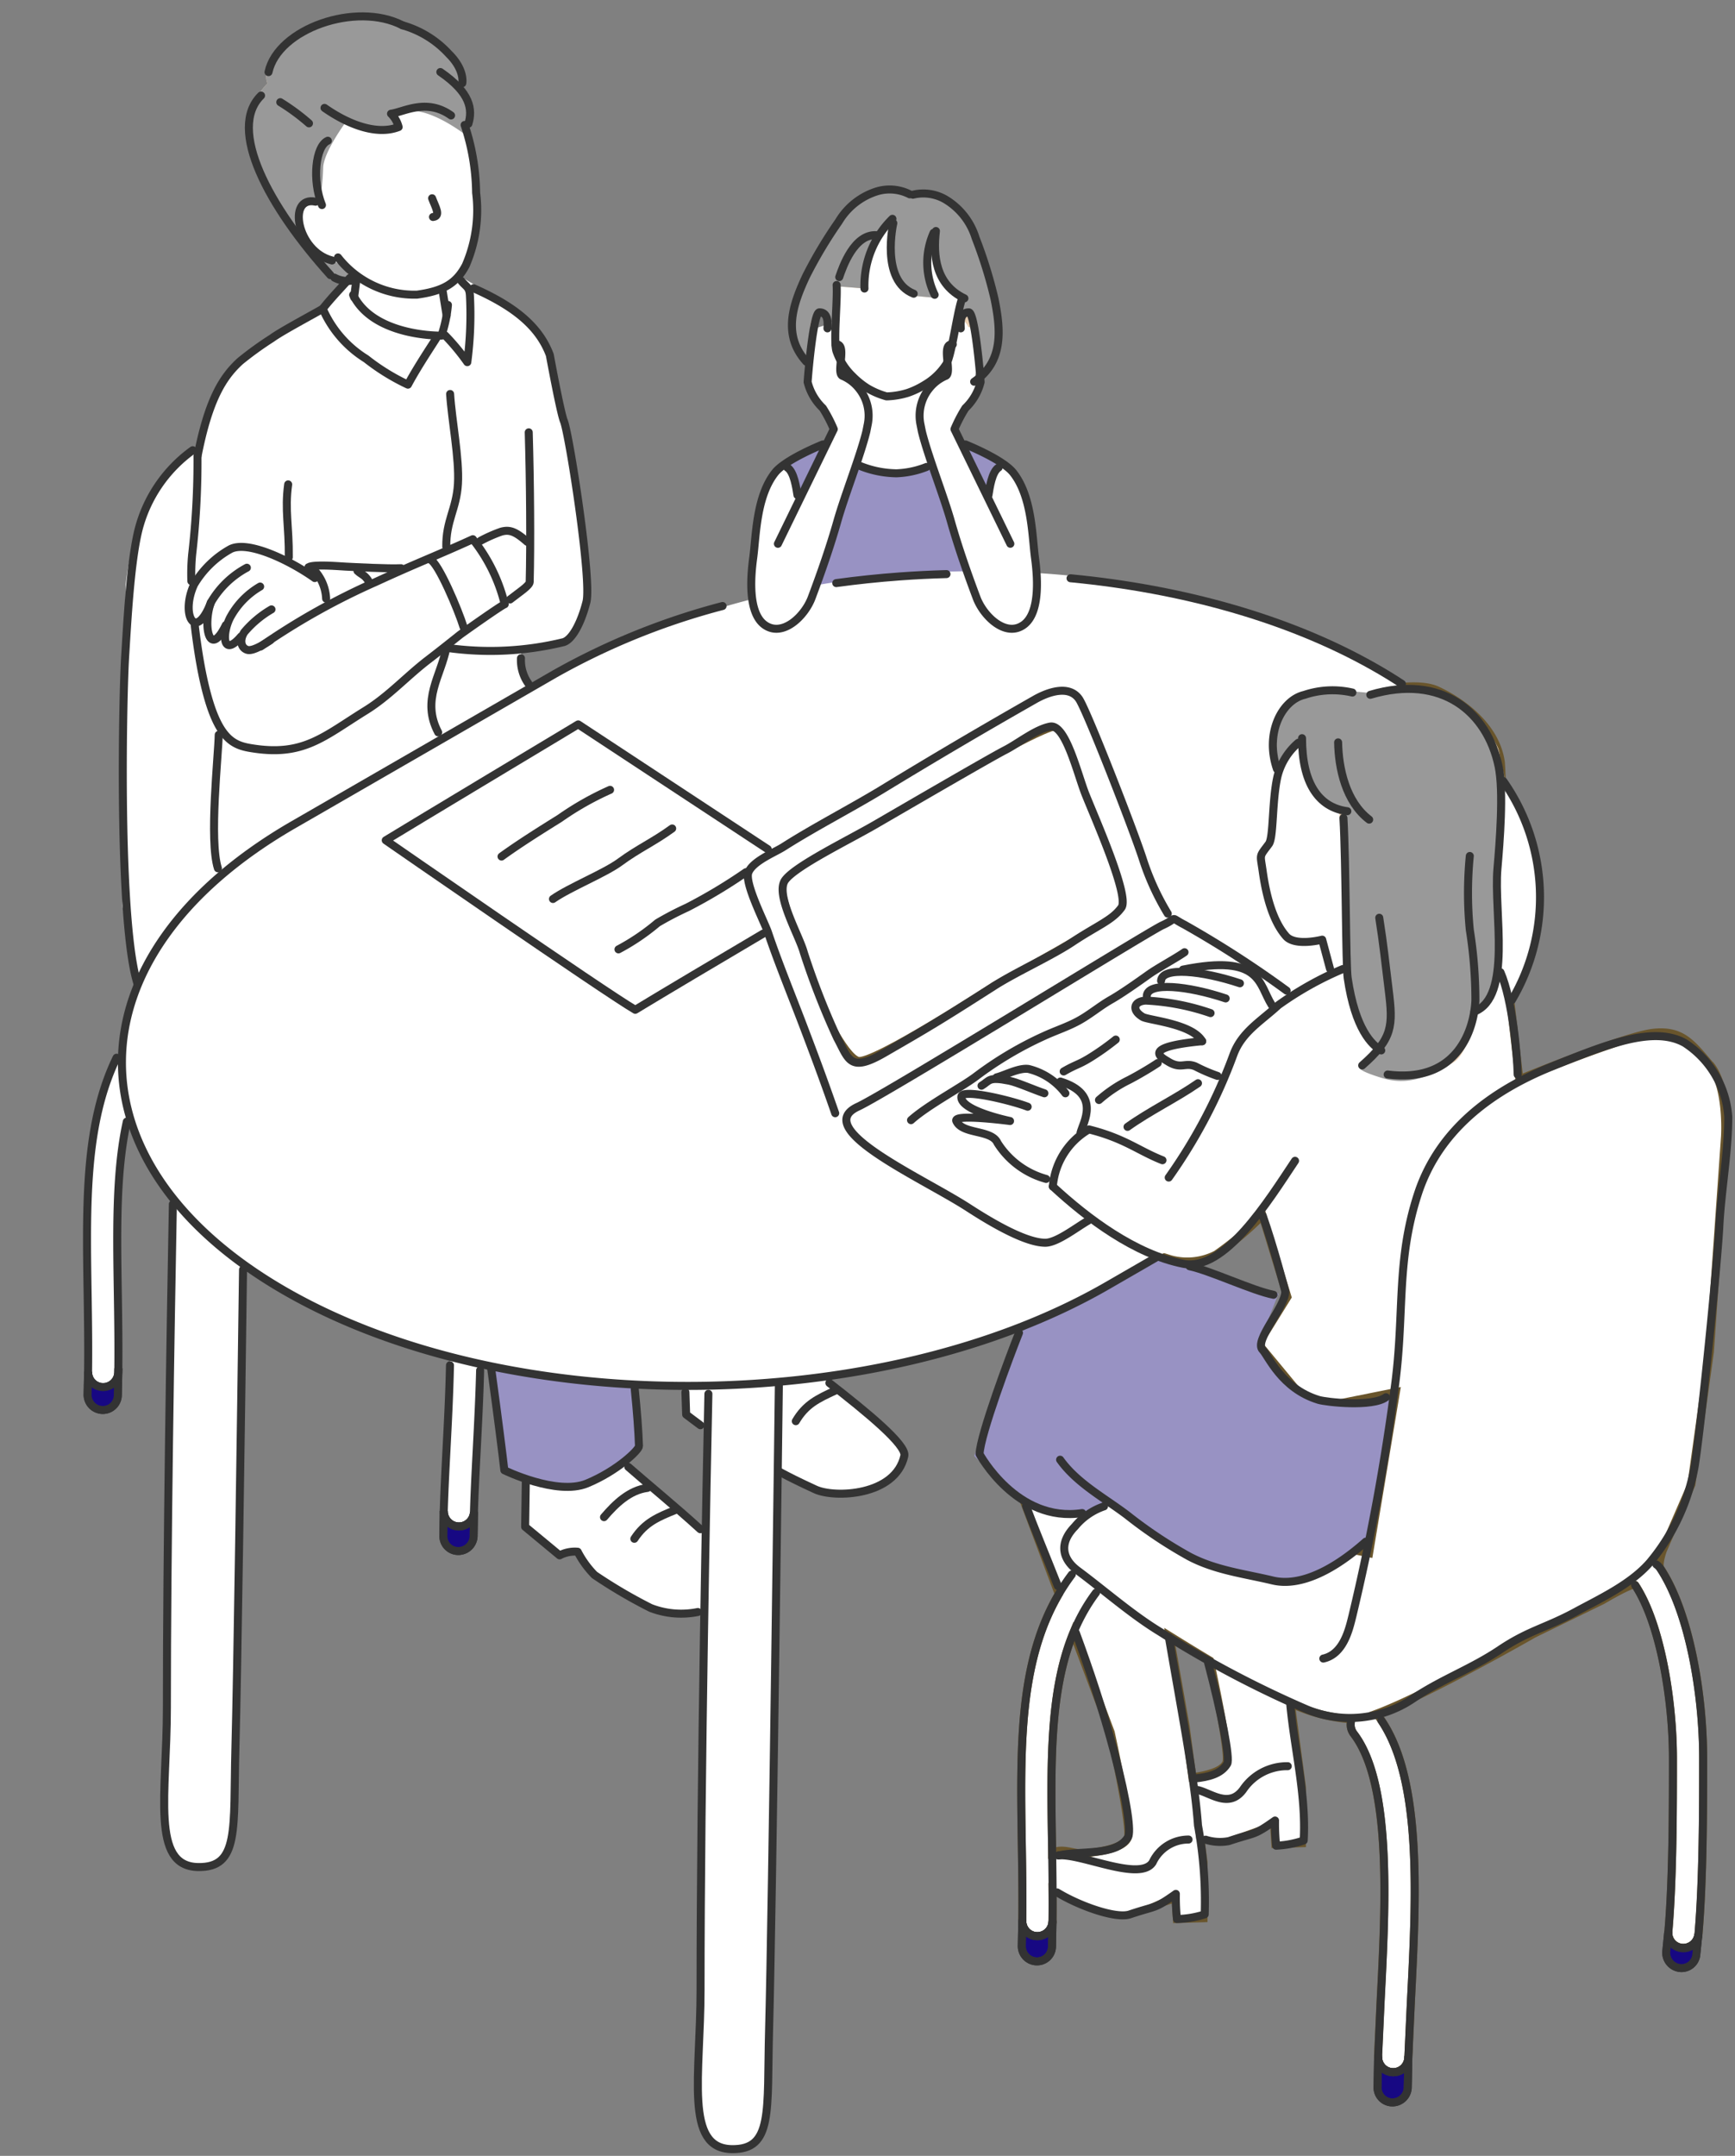 <svg xmlns="http://www.w3.org/2000/svg" xmlns:xlink="http://www.w3.org/1999/xlink" width="163.235" height="202.727" viewBox="0 0 163.235 202.727">
  <rect x="0" y="0" width="163.235" height="202.727" fill="#808080" stroke="none"/>
  <defs>
    <clipPath id="clip-path">
      <rect id="長方形_43363" data-name="長方形 43363" width="163.235" height="202.727" fill="none"/>
    </clipPath>
  </defs>
  <g id="STEP4" transform="translate(81.618 101.363)">
    <g id="グループ_58839" data-name="グループ 58839" transform="translate(-81.618 -101.363)">
      <g id="レイヤー_3" data-name="レイヤー 3">
        <path id="パス_114918" data-name="パス 114918" d="M262.065,130.674c-1.737-2.052-2.684-3.314-5.368-3s-12.315,4.263-12.315,4.263l-.231.151-.874-7.572-1.263-3.394.075-9.395a47.165,47.165,0,0,0,.316-9.474c-.474-3.474-3.789-5.763-6-6.79s-7.184.395-7.184.395-4.105-.947-5.921-.075a4.9,4.9,0,0,0-2.29,3.158l.316,4.263-.267,2.2-.285,4.195-1.027,1.5.632,3.947s1.027,3.711,2.447,4.105a4.416,4.416,0,0,0,2.763-.236l.71,3.238-3.553,1.737-1.732,1.665-.718-1.665a17.963,17.963,0,0,0-1.895-2.21c-1.184-1.184-6-.158-6-.158l-2.21,1.421-.5.527-.842.974s-1.582,1.1-.632,1.582a20.509,20.509,0,0,0,3.632.947l2.526,1.1s-4.026.789-4.184,1.5,1.5,1.184,1.5,1.184l1.974.075,2.369,1.184-1.657,4.263-2.579,3.711-8.158-3.238a6.434,6.434,0,0,0-.316-3.239,2.821,2.821,0,0,0-2.369-1.263,18.067,18.067,0,0,0-3.158-1.5c-1.106-.29-2.842,1.1-2.842,1.1l-1.027.075-.632,1.5s-1.027-.553-1.657,0,1.895,1.974,1.895,1.974-1.895-.553-2.369.158,3.473,1.895,3.473,1.895l2.369,2.369,3.314,1.895-.075.395s3.184,2.763,4.971,4.184,6.158,2.684,6.158,2.684a5.938,5.938,0,0,0,4.263-.474,32.977,32.977,0,0,0,4.342-3.653l2.342,7.653-2.737,4.421,5.053,6.106,7.894-1.582-2.526,15.158-9.984-2-11.767-6.057-10.978,2.485,3.534,9.414c-3.75,6.393-3.625,14.4-3.48,23.548.037,2.328.075,4.734.047,7.183a1.421,1.421,0,0,0,2.842.032c.011-1.008.01-2,0-2.989a32.445,32.445,0,0,0,6.736,2.394l4.842-1.582.129,1.966,2.5-.072v-5.263l-.356-2.691c1.225.368,2.145.586,2.145.586l4.842-1.582.129,1.966,2.5-.072v-5.263l-1.042-7.878a16.225,16.225,0,0,0,5.713,1.487,1.421,1.421,0,0,0,.2,1.356c3.583,4.685,3,15.967,2.533,25.035l-.244,5.319A1.406,1.406,0,0,0,232.2,225.4h.014a1.436,1.436,0,0,0,1.485-1.371l.243-5.268c.517-10.027,1.1-21.389-3.113-26.907a1.377,1.377,0,0,0-.139-.151c4.809-1.789,14.8-7.516,14.8-7.516l6.477-3.158s2.888-1.715,3.077-1.431c2.442,3.7,3.554,11.026,3.554,16.268,0,4.525,0,11.362-.429,16.3a1.421,1.421,0,0,0,2.832.246c.44-5.061.44-11.975.44-16.546,0-5.844-1.244-13.625-4.025-17.835-.25-.377.235-1.708.235-1.708l2.684-6.193,1.737-12.473,1.421-20.21s.316-4.736-1.421-6.79M207.32,203.306c-.316,1.054-2.781,1.414-4.149,1.52-.984.075-1.914-.556-2.986-.055,0-.273-.008-.549-.012-.82-.121-7.632-.226-14.426,2.008-19.857l3.517,9.365s1.939,8.8,1.623,9.848m9.264-7.052c-.252.839-1.868,1.238-3.206,1.42l-.627-4.745-1.506-8.544c1.528.952,2.891,1.777,3.785,2.313.331,1.53,1.84,8.614,1.558,9.552" transform="translate(-101.198 -30.55)" fill="#fff" stroke="#69552c" stroke-width="0.753"/>
        <path id="パス_137434" data-name="パス 137434" d="M174.815,48.346l.958-9.184,3.766-3.766,6.025,2.259,3.766,7.531-3.013,8.285V57.99l.753,2.259L181.045,61l-3.649-.61-.87-.9.753-3.766Z" transform="translate(-97.171 -15.814)" fill="#fff"/>
        <g id="グループ_58832" data-name="グループ 58832" transform="translate(74.427 17.802)">
          <path id="パス_115733" data-name="パス 115733" d="M189.684,43.329a42.327,42.327,0,0,0-1.782-5.738,6.4,6.4,0,0,0-2.861-3.624,4.147,4.147,0,0,0-3.033-.432l-.377-.045a4.151,4.151,0,0,0-3.05-.292,6.407,6.407,0,0,0-3.633,2.851,42.363,42.363,0,0,0-3.081,5.158c-1.194,2.57-2.268,5.485.035,8.022l3.006,1.019.09-1.311-.358-.88a2.1,2.1,0,0,1-1.594-2.524c.221-2.22,1.673-1.474,1.673-1.474l.019-1.917,2.63.207a8.643,8.643,0,0,1,2.148-6.018l.35-.16s-1.239,5.4,1.917,6.637l.5.258,1.568.143a5.511,5.511,0,0,1-.624-1.661l.464-2.543.15.233a5.306,5.306,0,0,0,2.577,3.878l-.574,2.222s1.728-.455,1.42,1.755a2.274,2.274,0,0,1-2.238,2.155l-.6.941-.438,1.094,3.777-.166c2.836-1.924,2.479-5.011,1.917-7.791" transform="translate(-170.544 -33.032)" fill="#ead0b4"/>
        </g>
        <g id="グループ_58833" data-name="グループ 58833" transform="translate(73.24 41.507)">
          <path id="パス_137435" data-name="パス 137435" d="M190.066,77.328c.317-2.131-1.418-4.653-1.233-6.447l-.031-1.732.955-2.728-3.688-1.914c-.988,1.779-3.907,2.965-6,3s-5.444-1.027-6.687-2.782l-1.432.614-2.523,1.3c3,3.478.226,7.277-.069,9.412-.273,1.978,0,5.933-.2,10.022-.057.96-.12,1.963-.187,3h21.651C190.229,83.02,189.981,77.9,190.066,77.328Z" transform="translate(-168.968 -64.507)" fill="#9892c3"/>
        </g>
        <g id="グループ_36424" data-name="グループ 36424">
          <g id="グループ_58835" data-name="グループ 58835">
            <g id="グループ_58834" data-name="グループ 58834" clip-path="url(#clip-path)">
              <g id="グループ_36423" data-name="グループ 36423" transform="translate(8.19 1.291)">
                <path id="パス_114922" data-name="パス 114922" d="M222.055,169.815l-1.895,4.736a8.74,8.74,0,0,0,4.105,4.737c3.052,1.473,8.421.21,8.421.21l-2.421,14.1s-4.315,3.158-6.947,3.473-8.947-1.895-8.947-1.895l-8.421-5.895s-3.263,2.737-6.526.737a32.929,32.929,0,0,1-6-4.947l4.211-11.579,12.842-7.052,3.789.632Z" transform="translate(-109.955 -49.456)" fill="#9892c3"/>
                <path id="パス_114908" data-name="パス 114908" d="M146.477,182.286a18.537,18.537,0,0,1-5.511,3.615c-3.158,1.263-7.155-1.339-7.155-1.339l-2.792-18.871,12.947-6.79Z" transform="translate(-94.549 -47.594)" fill="#9892c3"/>
                <path id="パス_114913" data-name="パス 114913" d="M112.72,36.592l-2.248-.9-5.583-7.222a13.7,13.7,0,0,1-2.024-5.266,6.258,6.258,0,0,1,1.686-5.546s-.706-1.246,1.216-3.287,5.668-3.622,7.6-3.185,3.891,1.019,3.891,1.019,3.571,1.539,4.859,2.979a2.536,2.536,0,0,1,.612,2.775l.99,2.046-.071,1.632Z" transform="translate(-87.573 -11.11)" fill="#ecd2b6"/>
                <path id="パス_114914" data-name="パス 114914" d="M203.643,75.356C185.9,65.317,160.272,63.57,139.325,70.74l-4.842,1.684L123.958,77.5l-.553-3.632,4.421-.947A34.632,34.632,0,0,0,129.8,68.5c.474-1.582-1.974-15.158-1.974-15.158l-.947-3.473a25.106,25.106,0,0,0-1.657-5.527c-1.054-2.109-7.658-5.763-7.658-5.763s1.816-1.737,1.582-6.947c-.187-4.106-.67-7.328-.67-7.328l-3.909-1.672-3,.474.344,1.506-3.028.071a3.359,3.359,0,0,0-2.29-.395c-2.526.553-2.052,4.816-2.052,4.816l.158,2.447s-.395-.6-1.342-.075-1.466,2.684-.474,3.632a29,29,0,0,0,5.21,3.473l-1.342.789L104.77,41.7l-3.7,2.091s-5,3-5.842,4.9a34.6,34.6,0,0,0-1.895,5.842,15.823,15.823,0,0,0-4.263,3.947c-2.21,3-2.842,9.157-2.842,9.157l-.316,30.157s.542,3.385,1.5,7.4a19.36,19.36,0,0,0-1.461,5.853c-3.562,6.34-3.44,14.234-3.3,23.227.038,2.4.075,4.877.044,7.4a1.421,1.421,0,1,0,2.841.091c0-.018,0-.036,0-.054.033-2.564-.006-5.065-.044-7.482-.1-6.287-.189-12.008,1.031-16.865a22.094,22.094,0,0,0,4.061,7.869L89.7,183.206s-.632,4.579,3.325,5.025,3.464-5.025,3.464-5.025l.789-51.682a45.594,45.594,0,0,0,4.254,2.721,63.283,63.283,0,0,0,15.225,6c-.043,2.921-.2,5.884-.337,8.642-.107,2.073-.208,4.031-.261,5.856a1.421,1.421,0,0,0,2.841.082c.052-1.793.151-3.735.258-5.792.137-2.653.278-5.4.334-8.108a91.827,91.827,0,0,0,21.519,2.041l-1.205,66.768s-.632,4.579,3.325,5.025,3.464-5.025,3.464-5.025l1.21-67.15c11.222-1.033,22.048-4.046,30.683-9.026l24.572-14.172c21.324-12.3,21.54-32.112.482-44.031" transform="translate(-82.596 -13.955)" fill="#fff"/>
                <path id="パス_114921" data-name="パス 114921" d="M239.238,131.148l1.158-1.789-.947-1.789a9.041,9.041,0,0,1-1.684-4.211,59.5,59.5,0,0,1,.105-8.1l-.842-8.526a6.591,6.591,0,0,1-2.737-2.526,15.553,15.553,0,0,1-.737-4.237l-2.359,2.9s-.694-4.981.99-6.244a6.155,6.155,0,0,1,3.368-1.263l4.421.527s4.105-1.789,6.947,0,4.315,3.369,5.053,4.947.211,11.579.211,11.579-.105,10.737-.842,11.684a9.409,9.409,0,0,1-1.582,1.582s-.421,3.789-1.895,4.736-2.316.737-4.105,1.368-4.526-.632-4.526-.632" transform="translate(-119.244 -31.842)" fill="#ecd2b6"/>
              </g>
            </g>
          </g>
        </g>
        <g id="グループ_58836" data-name="グループ 58836" transform="translate(86.494 30.389)">
          <path id="パス_137436" data-name="パス 137436" d="M187.488,55.9a3.921,3.921,0,0,1,1.584-1.208c.6-.36-.22-4.862.939-4.725.068,0,.1-.153.1-.153-.01-.279.937.424,1.858.424.563,0,.307,4.177.358,5.049a3.221,3.221,0,0,1-.564,1.344,6.347,6.347,0,0,1-.868,1.111,13.6,13.6,0,0,0-1.028,1.976l.5,1.02,2.817,5.666s.614-4.91,2.215-2.592c1.628,2.358,1.773,5.933,2.046,7.98.194,1.457.613,5.151-1.091,6.342s-3.755-.849-4.4-2.555c-.874-2.32-1.739-4.8-2.421-7.2-.708-2.491-2.137-6.062-2.726-8.437l-.139-.7A4.072,4.072,0,0,1,187.488,55.9Z" transform="translate(-186.566 -49.746)" fill="#fff"/>
        </g>
        <g id="グループ_58837" data-name="グループ 58837" transform="translate(70.678 30.389)">
          <path id="パス_137437" data-name="パス 137437" d="M175.714,55.9a3.926,3.926,0,0,0-1.584-1.208c-.6-.36.22-4.862-.94-4.725-.068,0-.1-.153-.1-.153.01-.279-.938.424-1.858.424-.563,0-.307,4.177-.359,5.049a3.211,3.211,0,0,0,.564,1.344,6.343,6.343,0,0,0,.868,1.111,13.614,13.614,0,0,1,1.029,1.976l-.5,1.02L170.017,66.4s-.614-4.91-2.214-2.592c-1.628,2.358-1.774,5.933-2.046,7.98-.194,1.457-.612,5.151,1.091,6.342s3.755-.849,4.4-2.555c.874-2.32,1.739-4.8,2.421-7.2.707-2.491,2.136-6.062,2.726-8.437l.139-.7A4.072,4.072,0,0,0,175.714,55.9Z" transform="translate(-165.566 -49.746)" fill="#fff"/>
        </g>
        <path id="パス_114923" data-name="パス 114923" d="M201.631,117c-.21.947-12.315,7.473-12.315,7.473s-11.473,7.474-12.842,7.053-3.579-5.368-3.579-5.368-4.526-11.473-3.684-12.21,14.947-8.209,14.947-8.209,10.1-6,11.159-5.685,6.526,16,6.316,16.946" transform="translate(-95.762 -31.773)" fill="#fff" stroke="#69552c" stroke-width="0.753"/>
        <path id="パス_114924" data-name="パス 114924" d="M204.657,116.831l-1.686-3.473s-5.368-17.684-7.947-17.842-9.157,4.736-9.157,4.736-20.157,10.894-20.668,12.442,5.039,14.137,5.039,14.137l3.473,8.631,3.579,4,8.578,4.736s4.922,3.442,7,3.368,4.289-2.126,4.289-2.126l-4.342-3.926a13.922,13.922,0,0,1-3.21-2.158c-2.316-2.105-3.962-2.268-4.842-3.289-.377-.441,1.232-.69,1.232-.69s-.868-1.336-.758-1.6c.264-.632,1.948-.421,1.948-.421l.527-.947.842-.447,3-.789,2.579,1.13a5.076,5.076,0,0,1,2.421.947c1.031,1.031.341,3.632.316,3.579l8.526,3.263,3.263-5.368,1.158-2.467a24.729,24.729,0,0,0-2.552-1.323c-1.484-.492-2.978-.542-2.921-1.054.188-1.69,3.425-.673,3.158-1.368-.527-1.368-4.736-2-5.894-2.737s1.079-1.473,1.079-1.473l.6-.737,1.526-1.631,5.053-.71,2.684,1.1,2.052,3.314,1.737-1.657Zm-4.263-1.21c-.316,2.052-5.527,3.789-5.527,3.789s-19.1,12.315-20.052,11.368-2.21-5.289-2.21-5.289l-1.895-4.657-2.447-7.184s23.89-14.53,25.327-14.673,1.752,2.067,1.752,2.067,5.368,12.526,5.053,14.579" transform="translate(-94.789 -30.654)" fill="#fff"/>
        <path id="パス_114911" data-name="パス 114911" d="M140.566,200.7l-3.243-2.686.042-4.554,4.526.947,4.947-2.526,9.995,9.474s2.21,2.737-.947,4a12.121,12.121,0,0,1-6.764.291l-5.762-3.449-.947-2.109Z" transform="translate(-87.916 -54.445)" fill="#fff"/>
        <path id="パス_114912" data-name="パス 114912" d="M160.457,186.113,157.08,183.6l-.135-5.393,4.632.737,4.691-1.958,10.474,8.944s2.835,1.431-.85,4.276c-2.692,2.077-6.628.405-6.628.405l-5.932-3.147-.962-1.582Z" transform="translate(-92.76 -50.766)" fill="#fff"/>
        <path id="パス_114919" data-name="パス 114919" d="M217.308,246.035l-2.609.44-.105-2.366-4.339,1.933-3.052-.377-4.21-1.973-.039-3.451s6.862,1.872,8.477,1.226,1.457-1.958,2.72-2.329a6.041,6.041,0,0,1,2.737,0l.421,2.737Z" transform="translate(-104.117 -66.071)" fill="#fff"/>
        <path id="パス_114920" data-name="パス 114920" d="M231.013,236.812l-2.7.684-.105-2.366-4.909,1.762-1.942-.238L220.949,232s2.4,1.506,3.8.81,1.849-2.526,3.112-2.894a6.063,6.063,0,0,1,2.737,0l.421,2.737Z" transform="translate(-108.56 -63.796)" fill="#fff"/>
      </g>
      <g id="レイヤー_1" data-name="レイヤー 1" transform="translate(8.188 1.291)">
        <path id="パス_137438" data-name="パス 137438" d="M231.271,102.862s-.538-4.926.968-6.432,7.531-.753,7.531-.753a8.8,8.8,0,0,1,6.778,0c3.766,1.506,6.778,6.778,6.025,9.791a37.385,37.385,0,0,0-.753,10.544c.117,2.378.343,6.2-.029,7.211a8.2,8.2,0,0,1-1.6,2.233s-1.527,4.717-3.229,5.514-3.439,1.662-5.828.936-2.121-.975-2.121-.975l1.768-1.808a5.926,5.926,0,0,1-2.605-4.253c-.478-3.083-.691-18.128-.691-18.128s-3.03-1.329-3.4-3.243-.638-3.4-.638-3.4Z" transform="translate(-119.273 -31.821)" fill="#999"/>
        <path id="パス_115733-2" data-name="パス 115733" d="M189.684,43.329a42.327,42.327,0,0,0-1.782-5.738,6.4,6.4,0,0,0-2.861-3.624,4.147,4.147,0,0,0-3.033-.432l-.377-.045a4.151,4.151,0,0,0-3.05-.292,6.407,6.407,0,0,0-3.633,2.851,42.363,42.363,0,0,0-3.081,5.158c-1.194,2.57-2.268,5.485.035,8.022a.873.873,0,0,0,.558-.859c.054-.7-.344-1.98,0-3.013.753-2.259,2.259.753,2.259.753l.019-3.968,2.63.207a8.643,8.643,0,0,1,2.148-6.018l.35-.16s-1.239,5.4,1.917,6.637l.5.258,1.568.143a5.511,5.511,0,0,1-.624-1.661l.464-2.543.15.233a5.306,5.306,0,0,0,2.577,3.878l-.574,2.222,1.68-.735.753,3.766-.51,2.748c2.836-1.924,2.479-5.011,1.917-7.791" transform="translate(-104.304 -16.522)" fill="#999"/>
        <path id="パス_114913-2" data-name="パス 114913" d="M112.043,36.179l-1.506-.753-1.506-1.506-4.142-5.453a13.7,13.7,0,0,1-2.024-5.266,6.258,6.258,0,0,1,1.686-5.546s-.706-1.246,1.216-3.287,5.668-3.622,7.6-3.185,3.891,1.019,3.891,1.019,3.571,1.539,4.859,2.979a2.536,2.536,0,0,1,.612,2.775l.99,2.046-.377,2.621s-3.766-3.013-6.025-2.259-.377,1.13-.377,1.13-.753.753-3.766,0-1.13-.377-1.13-.377-2.259,3.013-2.259,4.519a20.814,20.814,0,0,1-.377,3.389s-1.883-.377-1.883,1.883c0,1.014.673,1.765,1.883,2.636.361.26,1.3.733,1.883,1.13a2.173,2.173,0,0,1,.377.377C112.622,35.943,112.043,36.179,112.043,36.179Z" transform="translate(-87.571 -11.11)" fill="#999"/>
        <path id="パス_115766" data-name="パス 115766" d="M176.19,44.981c.1,1.425-.328,5.407,0,6.261a6,6,0,0,0,1.493,2.311,7.874,7.874,0,0,0,1.375,1.118,7.457,7.457,0,0,0,1.829.783l.042,0a7.451,7.451,0,0,0,1.962-.332,7.863,7.863,0,0,0,1.6-.764,6,6,0,0,0,1.993-1.895c.52-.754,1-4.642,1.469-6.085" transform="translate(-105.667 -19.471)" fill="none" stroke="#333" stroke-linecap="round" stroke-linejoin="round" stroke-width="0.753"/>
        <path id="パス_115768" data-name="パス 115768" d="M183.237,37.255s-1.239,5.4,1.918,6.637" transform="translate(-107.379 -17.564)" fill="none" stroke="#333" stroke-linecap="round" stroke-linejoin="round" stroke-width="0.753"/>
        <path id="パス_115769" data-name="パス 115769" d="M182.337,36.715a8.769,8.769,0,0,0-2.631,6.558" transform="translate(-106.562 -17.431)" fill="none" stroke="#333" stroke-linecap="round" stroke-linejoin="round" stroke-width="0.753"/>
        <path id="パス_115770" data-name="パス 115770" d="M180.06,38.757c-2.1-.117-3.174,2.986-3.5,3.944" transform="translate(-105.79 -17.934)" fill="none" stroke="#333" stroke-linecap="round" stroke-linejoin="round" stroke-width="0.753"/>
        <path id="パス_115771" data-name="パス 115771" d="M188.609,38.239c-.264,2.216-.08,5.012,2.681,6.332" transform="translate(-108.742 -17.807)" fill="none" stroke="#333" stroke-linecap="round" stroke-linejoin="round" stroke-width="0.753"/>
        <path id="パス_115773" data-name="パス 115773" d="M172.008,49.249c-2.3-2.536-1.23-5.453-.035-8.022a42.173,42.173,0,0,1,3.081-5.158,6.4,6.4,0,0,1,3.632-2.851,4.151,4.151,0,0,1,3.05.292" transform="translate(-104.331 -16.527)" fill="none" stroke="#333" stroke-linecap="round" stroke-linejoin="round" stroke-width="0.753"/>
        <path id="パス_115774" data-name="パス 115774" d="M191.525,51.254c2.836-1.924,2.479-5.011,1.917-7.791a42.209,42.209,0,0,0-1.782-5.737A6.417,6.417,0,0,0,188.8,34.1a4.147,4.147,0,0,0-3.033-.432" transform="translate(-108.062 -16.65)" fill="none" stroke="#333" stroke-linecap="round" stroke-linejoin="round" stroke-width="0.753"/>
        <path id="パス_115775" data-name="パス 115775" d="M188.153,38.469a6.9,6.9,0,0,0,.1,5.826" transform="translate(-108.505 -17.864)" fill="none" stroke="#333" stroke-linecap="round" stroke-linejoin="round" stroke-width="0.753"/>
        <g id="グループ_58838" data-name="グループ 58838" transform="translate(65.883 42.482)">
          <path id="パス_137439" data-name="パス 137439" d="M179.026,67.516a9.531,9.531,0,0,0,3.525.734,8.512,8.512,0,0,0,2.835-.6" transform="translate(-172.282 -67.516)" fill="none" stroke="#333" stroke-linecap="round" stroke-linejoin="round" stroke-width="0.753"/>
          <path id="パス_137440" data-name="パス 137440" d="M196.16,67.767c-.639.4-.848,1.93-.955,2.592" transform="translate(-176.276 -67.578)" fill="none" stroke="#333" stroke-linecap="round" stroke-linejoin="round" stroke-width="0.753"/>
          <path id="パス_137441" data-name="パス 137441" d="M170.071,67.767c.639.4.849,1.93.955,2.592" transform="translate(-170.071 -67.578)" fill="none" stroke="#333" stroke-linecap="round" stroke-linejoin="round" stroke-width="0.753"/>
        </g>
        <path id="パス_114909" data-name="パス 114909" d="M82.665,182.8a1.431,1.431,0,0,0,1.39,1.465,1.41,1.41,0,0,0,1.451-1.368v-.01l.047-2.174a1.431,1.431,0,0,1-1.451,1.4,1.411,1.411,0,0,1-1.39-1.43v-.009Z" transform="translate(-82.61 -52.97)" fill="#1e1e1e" stroke="#333" stroke-width="0.753"/>
        <path id="パス_114910" data-name="パス 114910" d="M127.109,200.394a1.4,1.4,0,0,0,1.383,1.42h.016a1.44,1.44,0,0,0,1.444-1.42l.036-2.27a1.405,1.405,0,0,1-1.431,1.379h-.012a1.437,1.437,0,0,1-1.4-1.462Z" transform="translate(-93.582 -57.256)" fill="#1e1e1e" stroke="#333" stroke-width="0.753"/>
        <path id="パス_114915" data-name="パス 114915" d="M199.364,251.576a1.431,1.431,0,0,0,1.391,1.464,1.409,1.409,0,0,0,1.45-1.368v-.01l.05-2.4a1.431,1.431,0,0,1-1.451,1.4,1.41,1.41,0,0,1-1.392-1.428v-.009Z" transform="translate(-111.419 -69.894)" fill="#170883" stroke="#333" stroke-miterlimit="10" stroke-width="0.753"/>
        <path id="パス_114916" data-name="パス 114916" d="M243.807,269.065a1.4,1.4,0,0,0,1.377,1.42h.017a1.443,1.443,0,0,0,1.448-1.42l.053-2.793a1.4,1.4,0,0,1-1.431,1.374h-.016a1.439,1.439,0,0,1-1.393-1.469Z" transform="translate(-122.39 -74.076)" fill="#170883" stroke="#333" stroke-miterlimit="10" stroke-width="0.753"/>
        <path id="パス_114917" data-name="パス 114917" d="M279.878,252.4a1.447,1.447,0,0,0,1.263,1.589,1.4,1.4,0,0,0,1.555-1.217l0-.02.2-1.945a1.441,1.441,0,0,1-1.563,1.291,1.4,1.4,0,0,1-1.271-1.52l0-.016Z" transform="translate(-131.293 -70.222)" fill="#69552c" stroke="#333" stroke-width="0.753"/>
        <path id="パス_114925" data-name="パス 114925" d="M234.1,130.383a30.971,30.971,0,0,0-6.073,3.4c-1.644,1.522-3.41,2.5-4.211,4.621a49.327,49.327,0,0,1-6.1,11.589" transform="translate(-115.947 -40.554)" fill="none" stroke="#333" stroke-linecap="round" stroke-linejoin="round" stroke-width="0.753"/>
        <path id="パス_114926" data-name="パス 114926" d="M203.242,156.743c3.3,3.052,7.736,6.365,12.263,7.269,3.888.776,8-5.894,10.526-9.683" transform="translate(-112.376 -46.465)" fill="none" stroke="#333" stroke-linecap="round" stroke-linejoin="round" stroke-width="0.753"/>
        <path id="パス_114927" data-name="パス 114927" d="M203.242,155.777a6.862,6.862,0,0,1,3.394-5.368c3.368.843,4.657,2.006,6.921,2.9" transform="translate(-112.376 -45.497)" fill="none" stroke="#333" stroke-linecap="round" stroke-linejoin="round" stroke-width="0.753"/>
        <path id="パス_114928" data-name="パス 114928" d="M259.162,130.787c1.148,2.631,1.582,7.885,1.62,9.626" transform="translate(-126.181 -40.654)" fill="none" stroke="#333" stroke-linecap="round" stroke-linejoin="round" stroke-width="0.753"/>
        <path id="パス_114929" data-name="パス 114929" d="M229.4,161.177c1.013,2.829,2.132,7.126,2.132,7.126.005,1.466-3,4.634-2.132,5.505.521.521,1.759,3.623,5.252,4.691.74.226,5.09.7,6.353-.249" transform="translate(-118.793 -48.156)" fill="none" stroke="#333" stroke-linecap="round" stroke-linejoin="round" stroke-width="0.753"/>
        <path id="パス_114930" data-name="パス 114930" d="M204.15,191.651c1.589,2.226,4.192,3.6,6.326,5.222a42.443,42.443,0,0,0,5.832,3.883c2.463,1.3,5.2,1.619,7.842,2.252,2.687.644,5.921-1.126,8.763-3.652" transform="translate(-112.6 -55.679)" fill="none" stroke="#333" stroke-linecap="round" stroke-linejoin="round" stroke-width="0.753"/>
        <path id="パス_114931" data-name="パス 114931" d="M203.745,192.757c-6.158.947-9.658-5.547-9.658-5.547.075-1.852,2.869-9.294,3.711-11.4" transform="translate(-110.116 -51.768)" fill="none" stroke="#333" stroke-linecap="round" stroke-linejoin="round" stroke-width="0.753"/>
        <path id="パス_114932" data-name="パス 114932" d="M220.328,167.495c1.905.4,5.981,2.318,7.894,2.684" transform="translate(-116.594 -49.715)" fill="none" stroke="#333" stroke-linecap="round" stroke-linejoin="round" stroke-width="0.753"/>
        <path id="パス_114933" data-name="パス 114933" d="M218.874,130.878a97.143,97.143,0,0,0-9.631-6.21c-1.472-.759-.484-.651-2.079.075-1.285.583-25.972,15.832-28.631,17.053-4.474,2.052,6.079,6.7,10.368,9.474,1.67,1.079,5.234,3.31,7.263,3.314,1.1,0,2.926-1.445,4.026-2.073" transform="translate(-106.009 -39.014)" fill="none" stroke="#333" stroke-linecap="round" stroke-linejoin="round" stroke-width="0.753"/>
        <path id="パス_114934" data-name="パス 114934" d="M173.364,135.368c-1.211-3.473-2.046-5.674-2.948-8.053-1.07-2.823-2.44-6.162-3.374-8.941-.321-.955-2.231-4.645-1.847-5.649.406-1.061,2.464-1.868,3.314-2.41,2.891-1.841,6.431-3.665,9.325-5.426,4.926-3,9.211-5.521,14.316-8.428,1.332-.758,3.249-1.365,4.157-.04.728,1.062,4.989,11.979,5.974,14.968a24.26,24.26,0,0,0,2.369,5.21" transform="translate(-102.972 -31.978)" fill="none" stroke="#333" stroke-linecap="round" stroke-linejoin="round" stroke-width="0.753"/>
        <path id="パス_114935" data-name="パス 114935" d="M171.488,121.374a72.248,72.248,0,0,0,3.132,8.01c1.106,2.052,1.193,3.283,4.421,1.421,4.105-2.369,5.1-2.948,10.368-6.317,1.981-1.268,5.4-2.825,7.316-4.1,2.369-1.582,3.789-2.052,4.657-3.284.711-1.136-2.447-8.242-3.394-10.61-.749-1.873-1.869-6.652-3.331-6.383-1.362.25-2.985,1.571-4.222,2.205-1.424.73-9.437,5.394-12.21,7-2.6,1.506-7.526,3.894-8.5,5.231S171.063,119.771,171.488,121.374Z" transform="translate(-104.044 -33.077)" fill="none" stroke="#333" stroke-linecap="round" stroke-linejoin="round" stroke-width="0.753"/>
        <path id="パス_114936" data-name="パス 114936" d="M208.41,182.98a6.07,6.07,0,0,0-2.737,1.895c-1.561,1.6-1.168,3.088.268,4.153,2.508,1.861,5.078,4.131,7.732,5.742a98.866,98.866,0,0,0,13.842,7.316,10.613,10.613,0,0,0,10.152-1.152c2.694-1.762,5.354-2.7,8.005-4.479,2.711-1.819,4.278-2.019,7.155-3.579,2.289-1.24,5.15-2.561,6.947-4.631a19.369,19.369,0,0,0,4.211-9.053c.632-4,2.138-19.066,2.316-22.526.172-3.363.842-6.975.842-10.318a9.027,9.027,0,0,0-4.1-6.948c-2.971-1.651-7.468.194-12.474,2.21-7.579,3.052-11.158,7.473-12.631,12-2.034,6.242-1.262,11.065-2.116,17.73a209.5,209.5,0,0,1-4.042,21.953c-.316,1.28-.842,3.579-2.737,4" transform="translate(-112.729 -42.622)" fill="none" stroke="#333" stroke-linecap="round" stroke-linejoin="round" stroke-width="0.753"/>
        <path id="パス_114937" data-name="パス 114937" d="M204.051,205.991c-5,6.668-4.862,15.344-4.7,25.39.037,2.328.075,4.734.047,7.183a1.421,1.421,0,0,0,2.842.032c.028-2.485-.011-4.913-.047-7.26-.151-9.524-.281-17.75,4.135-23.64" transform="translate(-111.402 -59.219)" fill="none" stroke="#333" stroke-linecap="round" stroke-linejoin="round" stroke-width="0.753"/>
        <path id="パス_114938" data-name="パス 114938" d="M199.364,251.576a1.431,1.431,0,0,0,1.391,1.464,1.409,1.409,0,0,0,1.45-1.368v-.01l.05-2.4a1.431,1.431,0,0,1-1.451,1.4,1.41,1.41,0,0,1-1.392-1.428v-.009Z" transform="translate(-111.419 -69.894)" fill="none" stroke="#333" stroke-linecap="round" stroke-linejoin="round" stroke-width="0.753"/>
        <path id="パス_114939" data-name="パス 114939" d="M243.807,269.065a1.4,1.4,0,0,0,1.377,1.42h.017a1.443,1.443,0,0,0,1.448-1.42l.053-2.793a1.4,1.4,0,0,1-1.431,1.374h-.016a1.439,1.439,0,0,1-1.393-1.469Z" transform="translate(-122.39 -74.076)" fill="none" stroke="#333" stroke-linecap="round" stroke-linejoin="round" stroke-width="0.753"/>
        <path id="パス_114940" data-name="パス 114940" d="M240.466,224.406a1.418,1.418,0,0,0,.279,1.054c3.582,4.685,3,15.967,2.532,25.035l-.244,5.319a1.405,1.405,0,0,0,1.341,1.466h.014a1.436,1.436,0,0,0,1.485-1.372l.242-5.268c.5-9.76,1.072-20.787-2.787-26.454" transform="translate(-121.562 -63.71)" fill="none" stroke="#333" stroke-linecap="round" stroke-linejoin="round" stroke-width="0.753"/>
        <path id="パス_114941" data-name="パス 114941" d="M279.878,252.4a1.447,1.447,0,0,0,1.263,1.589,1.4,1.4,0,0,0,1.555-1.217l0-.02.2-1.945a1.441,1.441,0,0,1-1.563,1.291,1.4,1.4,0,0,1-1.271-1.52l0-.016Z" transform="translate(-131.293 -70.222)" fill="#170883" stroke="#333" stroke-miterlimit="10" stroke-width="0.753"/>
        <path id="パス_114942" data-name="パス 114942" d="M275.986,206.68c2.442,3.7,3.554,11.026,3.554,16.268,0,4.525,0,11.362-.429,16.3a1.421,1.421,0,0,0,2.826.306c0-.02,0-.04.005-.059.44-5.06.44-11.975.44-16.546,0-5.844-1.244-13.625-4.025-17.835a1.4,1.4,0,0,0-.371-.381" transform="translate(-130.334 -58.908)" fill="none" stroke="#333" stroke-linecap="round" stroke-linejoin="round" stroke-width="0.753"/>
        <path id="パス_114943" data-name="パス 114943" d="M185.527,144.078c1.582-1.421,4.868-3.153,6.15-4.142A33.827,33.827,0,0,1,198,136.182c1.119-.518,2.259-.877,3.314-1.46,1.075-.593,1.978-1.376,3.031-1.974s2.6-1.7,3.6-2.41c.856-.6,2.526-1.5,3.314-2.052" transform="translate(-108.003 -40.036)" fill="none" stroke="#333" stroke-linecap="round" stroke-linejoin="round" stroke-width="0.753"/>
        <path id="パス_114944" data-name="パス 114944" d="M204.6,142.193c1.17-.678,1.38-.609,2.5-1.3a24.155,24.155,0,0,0,2.4-1.7" transform="translate(-112.713 -42.729)" fill="none" stroke="#333" stroke-linecap="round" stroke-linejoin="round" stroke-width="0.753"/>
        <path id="パス_114945" data-name="パス 114945" d="M209.007,145.6a12.777,12.777,0,0,1,2.842-1.895c1.115-.584,2.21-1.263,2.684-1.582" transform="translate(-113.799 -43.452)" fill="none" stroke="#333" stroke-linecap="round" stroke-linejoin="round" stroke-width="0.753"/>
        <path id="パス_114946" data-name="パス 114946" d="M212.571,148.748c2.116-1.511,4.579-2.684,6.631-4.105" transform="translate(-114.679 -44.074)" fill="none" stroke="#333" stroke-linecap="round" stroke-linejoin="round" stroke-width="0.753"/>
        <path id="パス_114947" data-name="パス 114947" d="M203.777,237.814c2.109,1.286,5.549,2.5,6.833,2.07,2.569-.865,2.24-.446,4.339-1.932a18.943,18.943,0,0,0,.105,2.366,9.245,9.245,0,0,0,2.609-.44,39.225,39.225,0,0,0-.632-8.368c-.315-4.409-1.474-10.318-2.737-17.684" transform="translate(-112.508 -61.153)" fill="none" stroke="#333" stroke-linecap="round" stroke-linejoin="round" stroke-width="0.753"/>
        <path id="パス_114948" data-name="パス 114948" d="M205.581,213.277c1.259,3.412,2.536,7.208,3.6,11.207,1.28,4.842,1.6,7.515,1.305,8-1.1,1.82-4.421,1.228-6.547,1.717" transform="translate(-112.547 -61.017)" fill="none" stroke="#333" stroke-linecap="round" stroke-linejoin="round" stroke-width="0.753"/>
        <path id="パス_114949" data-name="パス 114949" d="M199.9,197.413c.708,1.909,1.784,4.48,2.988,7.531" transform="translate(-111.553 -57.101)" fill="none" stroke="#333" stroke-linecap="round" stroke-linejoin="round" stroke-width="0.753"/>
        <path id="パス_114950" data-name="パス 114950" d="M216.182,239.074a3.721,3.721,0,0,0-3.375,2.142c-1.17,1.87-6.749-.862-8.872-.645" transform="translate(-112.547 -67.385)" fill="none" stroke="#333" stroke-linecap="round" stroke-linejoin="round" stroke-width="0.753"/>
        <path id="パス_114951" data-name="パス 114951" d="M222.335,234.926a4.433,4.433,0,0,0,2.189.13c2.569-.865,2.239-.446,4.339-1.932a18.952,18.952,0,0,0,.105,2.366,9.235,9.235,0,0,0,2.591-.491c.247-4.284-.872-8.586-1.263-12.789" transform="translate(-117.09 -63.223)" fill="none" stroke="#333" stroke-linecap="round" stroke-linejoin="round" stroke-width="0.753"/>
        <path id="パス_114952" data-name="パス 114952" d="M222.219,216.971c1.28,4.842,2.093,9.044,1.8,9.53-.575.952-1.759,1.244-3.061,1.376" transform="translate(-116.749 -61.929)" fill="none" stroke="#333" stroke-linecap="round" stroke-linejoin="round" stroke-width="0.753"/>
        <path id="パス_114953" data-name="パス 114953" d="M229.821,229.917a4.994,4.994,0,0,0-4.2,2.2c-1.307,1.777-2.978.362-4.241.047" transform="translate(-116.853 -65.125)" fill="none" stroke="#333" stroke-linecap="round" stroke-linejoin="round" stroke-width="0.753"/>
        <path id="パス_114954" data-name="パス 114954" d="M232.751,102.137a6.079,6.079,0,0,0-1.958,3.172c-.527,2.316-.347,5.724-.814,6.348-.935,1.257-.806.9-.581,2.52.337,2.414.984,4.773,2.21,6.158.862.973,3.394.316,3.394.316l.733,2.731" transform="translate(-118.793 -33.581)" fill="none" stroke="#333" stroke-linecap="round" stroke-linejoin="round" stroke-width="0.753"/>
        <path id="パス_114955" data-name="パス 114955" d="M234.374,101.562c0,4.105,1.474,6.5,4.263,6.869" transform="translate(-120.062 -33.439)" fill="none" stroke="#333" stroke-linecap="round" stroke-linejoin="round" stroke-width="0.753"/>
        <path id="パス_114956" data-name="パス 114956" d="M231.115,102.987c-1.155-3.353.44-6.471,2.578-6.972a8.338,8.338,0,0,1,4.519-.219" transform="translate(-119.161 -31.963)" fill="none" stroke="#333" stroke-linecap="round" stroke-linejoin="round" stroke-width="0.753"/>
        <path id="パス_114958" data-name="パス 114958" d="M242.9,95.964c6.737-2,11,1.626,12.068,6.711.5,2.365.108,7.2-.105,9.64-.359,4.1,1.407,12.066-2.172,13.435" transform="translate(-122.166 -31.919)" fill="none" stroke="#333" stroke-linecap="round" stroke-linejoin="round" stroke-width="0.753"/>
        <path id="パス_114959" data-name="パス 114959" d="M241.886,137.87c2.885-2.529,2.909-3.727,2.5-7.048-.342-2.752-.475-4.169-.893-6.839" transform="translate(-121.916 -38.974)" fill="none" stroke="#333" stroke-linecap="round" stroke-linejoin="round" stroke-width="0.753"/>
        <path id="パス_114960" data-name="パス 114960" d="M252.8,116.271a35.8,35.8,0,0,0,0,6.947,42.275,42.275,0,0,1,.527,6.628c-.107,2.587-1.586,7.825-8.255,6.973" transform="translate(-122.704 -37.07)" fill="none" stroke="#333" stroke-linecap="round" stroke-linejoin="round" stroke-width="0.753"/>
        <path id="パス_114961" data-name="パス 114961" d="M239.545,111.52c.242,4.257.221,13.87.4,15.057.711,4.82,2.268,6.286,3.156,6.805" transform="translate(-121.338 -35.897)" fill="none" stroke="#333" stroke-linecap="round" stroke-linejoin="round" stroke-width="0.753"/>
        <path id="パス_114963" data-name="パス 114963" d="M204.185,144.434c3.868,1.184,2.131,3.868,1.895,4.816" transform="translate(-112.609 -44.023)" fill="none" stroke="#333" stroke-linecap="round" stroke-linejoin="round" stroke-width="0.753"/>
        <path id="パス_114964" data-name="パス 114964" d="M199.63,153.971a7.882,7.882,0,0,1-4.579-3.394c-.553-1.263-3.3-.774-3.868-2.052-.316-.71,5.053,0,5.053,0s-4.71-.972-4.579-2.29c.075-.789,4.816.395,6.237.947" transform="translate(-109.396 -44.402)" fill="none" stroke="#333" stroke-linecap="round" stroke-linejoin="round" stroke-width="0.753"/>
        <path id="パス_114965" data-name="パス 114965" d="M194.332,144.75c.789-.474.632-.868,2.605-.474.731.146,2.369.868,3.314,1.184" transform="translate(-110.177 -43.944)" fill="none" stroke="#333" stroke-linecap="round" stroke-linejoin="round" stroke-width="0.753"/>
        <path id="パス_114966" data-name="パス 114966" d="M196.219,143.646c.795-.2,2.094-.915,3-.789a6.189,6.189,0,0,1,3.473,2.29" transform="translate(-110.643 -43.63)" fill="none" stroke="#333" stroke-linecap="round" stroke-linejoin="round" stroke-width="0.753"/>
        <path id="パス_114967" data-name="パス 114967" d="M238.881,102.086c.043,2.451.722,5.588,2.921,7.263" transform="translate(-121.174 -33.568)" fill="none" stroke="#333" stroke-linecap="round" stroke-linejoin="round" stroke-width="0.753"/>
        <path id="パス_114968" data-name="パス 114968" d="M222.023,142.664a15.256,15.256,0,0,1-2.079-.895c-1.006-.416-1.342.316-2.605-.474-.563-.352-2.605-1.342,3.238-1.895" transform="translate(-115.658 -42.78)" fill="none" stroke="#333" stroke-linecap="round" stroke-linejoin="round" stroke-width="0.753"/>
        <path id="パス_114969" data-name="パス 114969" d="M219.837,138.146c-.947-1.657-5.061-1.965-5.6-2.29-1.071-.637-.828-1.475.287-1.534a21.887,21.887,0,0,1,6.1,1.177" transform="translate(-114.919 -41.524)" fill="none" stroke="#333" stroke-linecap="round" stroke-linejoin="round" stroke-width="0.753"/>
        <path id="パス_114970" data-name="パス 114970" d="M214.982,133.465c.075-1.342,3.866-.95,7.421.236" transform="translate(-115.274 -41.106)" fill="none" stroke="#333" stroke-linecap="round" stroke-linejoin="round" stroke-width="0.753"/>
        <path id="パス_114971" data-name="パス 114971" d="M216.764,131.578c.075-1.342,3.866-.95,7.421.236" transform="translate(-115.714 -40.64)" fill="none" stroke="#333" stroke-linecap="round" stroke-linejoin="round" stroke-width="0.753"/>
        <path id="パス_114972" data-name="パス 114972" d="M219.489,130.321c7.421-1.5,7.105,1.368,8.368,3.342" transform="translate(-116.387 -40.435)" fill="none" stroke="#333" stroke-linecap="round" stroke-linejoin="round" stroke-width="0.753"/>
        <path id="パス_114973" data-name="パス 114973" d="M159.889,183.177c-.142,6.7-.738,36.045-.738,56.076,0,8-1.533,14.856,2.916,14.947,3.933.081,3.325-3.572,3.53-11.158.307-11.368.921-60.628.921-60.628" transform="translate(-101.429 -53.399)" fill="none" stroke="#333" stroke-linecap="round" stroke-linejoin="round" stroke-width="0.753"/>
        <path id="パス_114974" data-name="パス 114974" d="M93.049,159.739c-.226,12.008-.564,32.331-.564,47.39,0,8-1.533,14.856,2.916,14.947,3.932.081,3.325-3.572,3.53-11.158.194-7.195.511-29.567.718-45.024" transform="translate(-84.972 -47.801)" fill="none" stroke="#333" stroke-linecap="round" stroke-linejoin="round" stroke-width="0.753"/>
        <path id="パス_114975" data-name="パス 114975" d="M260.315,127.524a19,19,0,0,0-.8-20.61" transform="translate(-126.269 -34.76)" fill="none" stroke="#333" stroke-linecap="round" stroke-linejoin="round" stroke-width="0.753"/>
        <path id="パス_114976" data-name="パス 114976" d="M143.462,85.059a66.293,66.293,0,0,0-15.8,6.394l-24.573,14.172c-21.324,12.3-21.54,32.112-.481,44.032s55.732,11.608,77.059-.691l4.527-2.611" transform="translate(-83.669 -29.365)" fill="none" stroke="#333" stroke-linecap="round" stroke-linejoin="round" stroke-width="0.753"/>
        <path id="パス_114976-2" data-name="パス 114976" d="M186.558,81.075q-2.2.06-4.4.22-3.006.22-5.973.627" transform="translate(-105.697 -28.382)" fill="none" stroke="#333" stroke-linecap="round" stroke-linejoin="round" stroke-width="0.753"/>
        <path id="パス_114976-3" data-name="パス 114976" d="M236.632,91.529q-1.268-.833-2.661-1.621c-8.025-4.543-18.029-7.309-28.518-8.312" transform="translate(-112.922 -28.511)" fill="none" stroke="#333" stroke-linecap="round" stroke-linejoin="round" stroke-width="0.753"/>
        <path id="パス_114977" data-name="パス 114977" d="M125.857,25a20.771,20.771,0,0,1,1.082,6.375,13.064,13.064,0,0,1-.975,6.83c-.876,1.649-2.033,2.4-4.588,2.75a9.133,9.133,0,0,1-7.432-3.5" transform="translate(-90.332 -14.538)" fill="none" stroke="#333" stroke-linecap="round" stroke-linejoin="round" stroke-width="0.753"/>
        <line id="線_310" data-name="線 310" x2="0.36" y2="2.239" transform="translate(33.472 26.15)" fill="none" stroke="#333" stroke-linecap="round" stroke-linejoin="round" stroke-width="0.753"/>
        <line id="線_311" data-name="線 311" x1="0.212" y2="1.674" transform="translate(25.13 24.996)" fill="none" stroke="#333" stroke-linecap="round" stroke-linejoin="round" stroke-width="0.753"/>
        <path id="パス_114978" data-name="パス 114978" d="M110.63,34.566c-2.717-.587-1.765,4.7,1.545,5.526" transform="translate(-89.123 -16.889)" fill="none" stroke="#333" stroke-linecap="round" stroke-linejoin="round" stroke-width="0.753"/>
        <path id="パス_114979" data-name="パス 114979" d="M125.7,34.15c.316.85.85,1.676.084,1.762" transform="translate(-93.235 -16.798)" fill="none" stroke="#333" stroke-linecap="round" stroke-linejoin="round" stroke-width="0.753"/>
        <path id="パス_114982" data-name="パス 114982" d="M110.484,38.212c-5.847-6.471-9.715-13.755-6.527-16.885" transform="translate(-87.584 -13.632)" fill="none" stroke="#333" stroke-linecap="round" stroke-linejoin="round" stroke-width="0.753"/>
        <path id="パス_114983" data-name="パス 114983" d="M106.735,22.154a20.016,20.016,0,0,1,2.7,1.991" transform="translate(-88.553 -13.836)" fill="none" stroke="#333" stroke-linecap="round" stroke-linejoin="round" stroke-width="0.753"/>
        <path id="パス_114984" data-name="パス 114984" d="M112.314,26.966c-1.16.5-1.5,3.726-.552,6.051" transform="translate(-89.658 -15.024)" fill="none" stroke="#333" stroke-linecap="round" stroke-linejoin="round" stroke-width="0.753"/>
        <path id="パス_114985" data-name="パス 114985" d="M126.729,18.387c2.857,1.958,3.043,3.533,2.64,4.868" transform="translate(-93.488 -12.906)" fill="none" stroke="#333" stroke-linecap="round" stroke-linejoin="round" stroke-width="0.753"/>
        <path id="パス_114986" data-name="パス 114986" d="M122.008,12.559a9.392,9.392,0,0,1,4.368,2.7c1.516,1.5,1.252,2.742,1.252,2.742" transform="translate(-92.323 -11.468)" fill="none" stroke="#333" stroke-linecap="round" stroke-linejoin="round" stroke-width="0.753"/>
        <path id="パス_114987" data-name="パス 114987" d="M115.835,46.215c1.958,3.968,8.308,3.831,8.308,3.831a12.318,12.318,0,0,0,.611-2.886" transform="translate(-90.799 -19.776)" fill="none" stroke="#333" stroke-linecap="round" stroke-linejoin="round" stroke-width="0.753"/>
        <path id="パス_114988" data-name="パス 114988" d="M108.175,47.947c-.894.527-3.891,2.116-4.773,2.766a31.819,31.819,0,0,0-3,2.167C98.82,54.334,97.457,56.386,96.4,61.8" transform="translate(-86 -20.204)" fill="none" stroke="#333" stroke-linecap="round" stroke-linejoin="round" stroke-width="0.753"/>
        <path id="パス_114990" data-name="パス 114990" d="M136.8,91.582a3.806,3.806,0,0,0,.7,2.384" transform="translate(-95.974 -30.975)" fill="none" stroke="#333" stroke-linecap="round" stroke-linejoin="round" stroke-width="0.753"/>
        <path id="パス_114991" data-name="パス 114991" d="M107.677,69.875c-.333,2.433.089,3.949.059,6.854" transform="translate(-88.753 -25.617)" fill="none" stroke="#333" stroke-linecap="round" stroke-linejoin="round" stroke-width="0.753"/>
        <path id="パス_114992" data-name="パス 114992" d="M114.587,44.1c-.9,1.027-1.624,1.732-2.55,2.894a10.468,10.468,0,0,0,4.081,4.71,20.114,20.114,0,0,0,3.936,2.43c1.054-1.982,2.872-4.6,2.766-4.552" transform="translate(-89.861 -19.255)" fill="none" stroke="#333" stroke-linecap="round" stroke-linejoin="round" stroke-width="0.753"/>
        <path id="パス_114993" data-name="パス 114993" d="M127.325,49.592a20.527,20.527,0,0,1,2.087,2.517,34.058,34.058,0,0,0,.246-6.274c-.047-.805-.334-.787-.814-1.365" transform="translate(-93.635 -19.345)" fill="none" stroke="#333" stroke-linecap="round" stroke-linejoin="round" stroke-width="0.753"/>
        <path id="パス_114994" data-name="パス 114994" d="M107.152,80.611c-2.318-1.648-6.3-3.577-7.942-2.718A9.1,9.1,0,0,0,95.8,81.215c-1.3,2.824.132,5.476,1.582,1.694" transform="translate(-85.727 -27.544)" fill="none" stroke="#333" stroke-linecap="round" stroke-linejoin="round" stroke-width="0.753"/>
        <path id="パス_114995" data-name="パス 114995" d="M101.341,80.28a8.553,8.553,0,0,0-3.382,3.27c-.761,2.046-.19,5.391,1.4,2.128" transform="translate(-86.304 -28.185)" fill="none" stroke="#333" stroke-linecap="round" stroke-linejoin="round" stroke-width="0.753"/>
        <path id="パス_114996" data-name="パス 114996" d="M103.135,82.631a7.478,7.478,0,0,0-2.852,2.97c-.749,1.524-.682,3.76,1.054,1.727" transform="translate(-86.848 -28.766)" fill="none" stroke="#333" stroke-linecap="round" stroke-linejoin="round" stroke-width="0.753"/>
        <path id="パス_114997" data-name="パス 114997" d="M104.706,85.483a9.7,9.7,0,0,0-2.561,2.149c-.477.753-.3,1.467.272,1.652.191.062.651.112,2.189-.9" transform="translate(-87.352 -29.47)" fill="none" stroke="#333" stroke-linecap="round" stroke-linejoin="round" stroke-width="0.753"/>
        <path id="パス_114998" data-name="パス 114998" d="M98.9,101.142c-.03,1.911-.921,9.921-.075,12.553" transform="translate(-86.511 -33.335)" fill="none" stroke="#333" stroke-linecap="round" stroke-linejoin="round" stroke-width="0.753"/>
        <path id="パス_114999" data-name="パス 114999" d="M156.984,198.408c-2.29-2.087-5.071-4.368-6.771-5.858" transform="translate(-99.286 -55.9)" fill="none" stroke="#333" stroke-linecap="round" stroke-linejoin="round" stroke-width="0.753"/>
        <path id="パス_115000" data-name="パス 115000" d="M137.385,194.406l-.063,4.233,3.243,2.686a3.065,3.065,0,0,1,1.7-.34,8.984,8.984,0,0,0,1.582,2.184,47.309,47.309,0,0,0,5.278,3.1,7.936,7.936,0,0,0,4.444.383" transform="translate(-96.103 -56.359)" fill="none" stroke="#333" stroke-linecap="round" stroke-linejoin="round" stroke-width="0.753"/>
        <path id="パス_115001" data-name="パス 115001" d="M133.079,180.252c.625,4.535,1.094,8.277,1.24,9.578,0,0,4.932,2.41,7.766,1.244s4.911-3.153,4.9-3.518c-.044-1.408-.185-3.254-.4-5.379" transform="translate(-95.056 -52.865)" fill="none" stroke="#333" stroke-linecap="round" stroke-linejoin="round" stroke-width="0.753"/>
        <path id="パス_115002" data-name="パス 115002" d="M147.175,197.921c1.081-1.264,2.395-2.534,4.095-2.753" transform="translate(-98.536 -56.547)" fill="none" stroke="#333" stroke-linecap="round" stroke-linejoin="round" stroke-width="0.753"/>
        <path id="パス_115003" data-name="パス 115003" d="M150.963,200.628c1.013-1.546,2.225-2.05,3.926-2.735" transform="translate(-99.471 -57.219)" fill="none" stroke="#333" stroke-linecap="round" stroke-linejoin="round" stroke-width="0.753"/>
        <path id="パス_115004" data-name="パス 115004" d="M169.123,190.431c.861.468,1.808.94,3.357,1.653,1.8.833,7.531.615,8.368-3.158.23-1.038-3.551-4.129-7.053-6.854" transform="translate(-103.954 -53.314)" fill="none" stroke="#333" stroke-linecap="round" stroke-linejoin="round" stroke-width="0.753"/>
        <path id="パス_115005" data-name="パス 115005" d="M157.344,183.223l.07,2.1,1.341,1.005" transform="translate(-101.046 -53.598)" fill="none" stroke="#333" stroke-linecap="round" stroke-linejoin="round" stroke-width="0.753"/>
        <path id="パス_115006" data-name="パス 115006" d="M171.134,185.895c.938-1.593,2.068-2.121,3.735-2.887" transform="translate(-104.45 -53.545)" fill="none" stroke="#333" stroke-linecap="round" stroke-linejoin="round" stroke-width="0.753"/>
        <path id="パス_115007" data-name="パス 115007" d="M105.263,16.682c.88-4.074,8.23-6.666,12.611-4.4" transform="translate(-88.189 -11.192)" fill="none" stroke="#333" stroke-linecap="round" stroke-linejoin="round" stroke-width="0.753"/>
        <path id="パス_115008" data-name="パス 115008" d="M112.26,22.833c2.1,1.476,4.842,2.627,6.973,1.8a2.688,2.688,0,0,0-.716-1.252c1.205-.166,3.346-1.484,5.649.163" transform="translate(-89.916 -13.978)" fill="none" stroke="#333" stroke-linecap="round" stroke-linejoin="round" stroke-width="0.753"/>
        <path id="パス_115009" data-name="パス 115009" d="M127.018,90.274c-.5,2.642-2.383,4.9-.768,7.958" transform="translate(-93.212 -30.653)" fill="none" stroke="#333" stroke-linecap="round" stroke-linejoin="round" stroke-width="0.753"/>
        <path id="パス_115010" data-name="パス 115010" d="M127.831,58.586c.151,2.461.877,6.041.737,8.452-.137,2.357-1.13,3.458-1.1,5.914" transform="translate(-93.67 -22.83)" fill="none" stroke="#333" stroke-linecap="round" stroke-linejoin="round" stroke-width="0.753"/>
        <path id="パス_115011" data-name="パス 115011" d="M155.422,119.512c-4.148,2.449-9.229,5.462-12.039,7.167-2.967-1.732-23.475-15.939-23.475-15.939,1.708-1.054,18.107-10.9,18.107-10.9l17.831,11.731" transform="translate(-91.804 -33.014)" fill="none" stroke="#333" stroke-linecap="round" stroke-linejoin="round" stroke-width="0.753"/>
        <path id="パス_115012" data-name="パス 115012" d="M148.981,125.552a20.686,20.686,0,0,0,3.671-2.485,30.237,30.237,0,0,1,2.8-1.46,49.711,49.711,0,0,0,5.527-3.314" transform="translate(-98.981 -37.569)" fill="none" stroke="#333" stroke-linecap="round" stroke-linejoin="round" stroke-width="0.753"/>
        <path id="パス_115013" data-name="パス 115013" d="M140.8,119.467c1.582-1.106,4.863-2.41,6.316-3.482,1.712-1.259,3.158-1.883,4.9-3.15" transform="translate(-96.963 -36.222)" fill="none" stroke="#333" stroke-linecap="round" stroke-linejoin="round" stroke-width="0.753"/>
        <path id="パス_115014" data-name="パス 115014" d="M134.374,114.285c1.67-1.21,3.729-2.5,5.475-3.587a27.912,27.912,0,0,1,4.736-2.684" transform="translate(-95.376 -35.032)" fill="none" stroke="#333" stroke-linecap="round" stroke-linejoin="round" stroke-width="0.753"/>
        <path id="パス_115015" data-name="パス 115015" d="M113.5,44.062a2.588,2.588,0,0,0,2.064.178" transform="translate(-90.223 -19.245)" fill="none" stroke="#333" stroke-linecap="round" stroke-linejoin="round" stroke-width="0.753"/>
        <path id="パス_115017" data-name="パス 115017" d="M93.641,65.608a13.253,13.253,0,0,0-5.1,7.465c-.769,3.065-1.06,8.736-1.263,12-.211,3.4-.632,22.526.889,29.637q.12.555.286,1.1" transform="translate(-83.695 -24.563)" fill="none" stroke="#333" stroke-linecap="round" stroke-linejoin="round" stroke-width="0.753"/>
        <path id="パス_115018" data-name="パス 115018" d="M85.373,141.461c-2.978,6.146-2.862,13.653-2.725,22.137.038,2.4.075,4.877.044,7.4a1.421,1.421,0,1,0,2.841.091c0-.018,0-.036,0-.054.033-2.564-.006-5.065-.044-7.482-.094-5.95-.181-11.4.847-16.083" transform="translate(-82.593 -43.289)" fill="none" stroke="#333" stroke-linecap="round" stroke-linejoin="round" stroke-width="0.753"/>
        <path id="パス_115019" data-name="パス 115019" d="M82.665,182.8a1.431,1.431,0,0,0,1.39,1.465,1.41,1.41,0,0,0,1.451-1.368v-.01l.047-2.174a1.431,1.431,0,0,1-1.451,1.4,1.411,1.411,0,0,1-1.39-1.43v-.009Z" transform="translate(-82.61 -52.97)" fill="#170883" stroke="#333" stroke-miterlimit="10" stroke-width="0.753"/>
        <path id="パス_115020" data-name="パス 115020" d="M127.109,200.394a1.4,1.4,0,0,0,1.383,1.42h.016a1.44,1.44,0,0,0,1.444-1.42l.036-2.27a1.405,1.405,0,0,1-1.431,1.379h-.012a1.437,1.437,0,0,1-1.4-1.462Z" transform="translate(-93.582 -57.256)" fill="#170883" stroke="#333" stroke-miterlimit="10" stroke-width="0.753"/>
        <path id="パス_115021" data-name="パス 115021" d="M127.742,179.861c-.056,2.658-.194,5.332-.324,7.837-.107,2.073-.208,4.031-.261,5.856a1.421,1.421,0,0,0,2.841.082c.052-1.793.151-3.735.258-5.792.127-2.457.258-5,.321-7.508" transform="translate(-93.594 -52.768)" fill="none" stroke="#333" stroke-linecap="round" stroke-linejoin="round" stroke-width="0.753"/>
        <path id="パス_115023" data-name="パス 115023" d="M96.01,84.556c.191,1.732.452,3.389.691,4.6,1.228,6.146,2.751,6.894,4.564,7.2,4.98.847,6.843-1.043,10.853-3.526,2.213-1.37,3.871-3.238,5.922-4.8.9-.69,1.911-1.49,2.915-2.292.218-.174,3.985-2.838,4.248-2.9a15.788,15.788,0,0,0-3-6.118c-3.715,1.686-5.06,2.145-9.158,4.03a65.388,65.388,0,0,0-10.8,6.057" transform="translate(-85.905 -27.308)" fill="none" stroke="#333" stroke-linecap="round" stroke-linejoin="round" stroke-width="0.753"/>
        <path id="パス_115024" data-name="パス 115024" d="M96.2,66.345a76.131,76.131,0,0,1-.5,9.235,18.917,18.917,0,0,0-.075,2.522" transform="translate(-85.808 -24.745)" fill="none" stroke="#333" stroke-linecap="round" stroke-linejoin="round" stroke-width="0.753"/>
        <path id="パス_115025" data-name="パス 115025" d="M130.037,45.382c3.74,1.657,6.149,3.525,7.177,6.281,0,0,.993,5.411,1.326,6.219.5,1.221,2.641,14.953,2.118,17.006-.487,1.911-1.31,3.51-2.137,3.772a29.078,29.078,0,0,1-11.041.532" transform="translate(-93.673 -19.57)" fill="none" stroke="#333" stroke-linecap="round" stroke-linejoin="round" stroke-width="0.753"/>
        <path id="パス_115026" data-name="パス 115026" d="M110.981,80.594a4.225,4.225,0,0,1,1.116,2.672" transform="translate(-89.601 -28.263)" fill="none" stroke="#333" stroke-linecap="round" stroke-linejoin="round" stroke-width="0.753"/>
        <path id="パス_115027" data-name="パス 115027" d="M110.257,80.166c.477-.3,2.875-.09,3.476-.059.839.042,4.081.214,5.23.151" transform="translate(-89.422 -28.118)" fill="none" stroke="#333" stroke-linecap="round" stroke-linejoin="round" stroke-width="0.753"/>
        <path id="パス_115028" data-name="パス 115028" d="M137.194,63.374c.139,4.737.181,10.482.09,14.074-.009.352-1.069,1.029-1.848,1.645" transform="translate(-95.637 -24.012)" fill="none" stroke="#333" stroke-linecap="round" stroke-linejoin="round" stroke-width="0.753"/>
        <path id="パス_115029" data-name="パス 115029" d="M125.462,79.268c.763.271,2.676,4.82,3.138,6.342" transform="translate(-93.175 -27.936)" fill="none" stroke="#333" stroke-linecap="round" stroke-linejoin="round" stroke-width="0.753"/>
        <path id="パス_115030" data-name="パス 115030" d="M131.756,76.607a13.664,13.664,0,0,1,1.95-.86c.779-.207,1.316-.029,2.433.955" transform="translate(-94.729 -27.047)" fill="none" stroke="#333" stroke-linecap="round" stroke-linejoin="round" stroke-width="0.753"/>
        <path id="パス_115031" data-name="パス 115031" d="M116.377,80.676c.416.377.633.346,1,.886" transform="translate(-90.933 -28.283)" fill="none" stroke="#333" stroke-linecap="round" stroke-linejoin="round" stroke-width="0.753"/>
        <path id="パス_137442" data-name="パス 137442" d="M189.712,52.394c-1.16-.136-.042,2.588-.64,2.948a3.921,3.921,0,0,0-1.584,1.208,4.072,4.072,0,0,0-.819,3.342l.139.7c.59,2.375,2.018,5.947,2.726,8.437.682,2.4,1.547,4.878,2.421,7.2.643,1.707,2.709,3.737,4.4,2.555s1.285-4.886,1.091-6.342c-.273-2.046-.273-5.729-2.046-7.98-1-1.271-4.5-2.66-4.5-2.66" transform="translate(-108.26 -21.3)" fill="none" stroke="#333" stroke-linecap="round" stroke-linejoin="round" stroke-width="0.753"/>
        <path id="パス_137443" data-name="パス 137443" d="M191.548,49.9c-.01-.279-.168-1.506.753-1.506.563,0,1.06,5.683,1.112,6.555a5.12,5.12,0,0,1-1.432,2.454,13.594,13.594,0,0,0-1.028,1.976l5.257,10.777" transform="translate(-109.342 -20.314)" fill="none" stroke="#333" stroke-linecap="round" stroke-linejoin="round" stroke-width="0.753"/>
        <path id="パス_137444" data-name="パス 137444" d="M173.49,52.394c1.159-.136.041,2.588.64,2.948a3.926,3.926,0,0,1,1.584,1.208,4.072,4.072,0,0,1,.819,3.342l-.139.7c-.59,2.375-2.019,5.947-2.726,8.437-.682,2.4-1.547,4.878-2.421,7.2-.643,1.707-2.709,3.737-4.4,2.555s-1.286-4.886-1.091-6.342c.273-2.046.273-5.729,2.046-7.98,1-1.271,4.5-2.66,4.5-2.66" transform="translate(-103.076 -21.3)" fill="none" stroke="#333" stroke-linecap="round" stroke-linejoin="round" stroke-width="0.753"/>
        <path id="パス_137445" data-name="パス 137445" d="M173.559,49.9c.01-.279.167-1.506-.753-1.506-.563,0-1.06,5.683-1.112,6.555a5.117,5.117,0,0,0,1.432,2.454,13.613,13.613,0,0,1,1.029,1.976L168.9,70.159" transform="translate(-103.898 -20.314)" fill="none" stroke="#333" stroke-linecap="round" stroke-linejoin="round" stroke-width="0.753"/>
      </g>
    </g>
  </g>
</svg>

